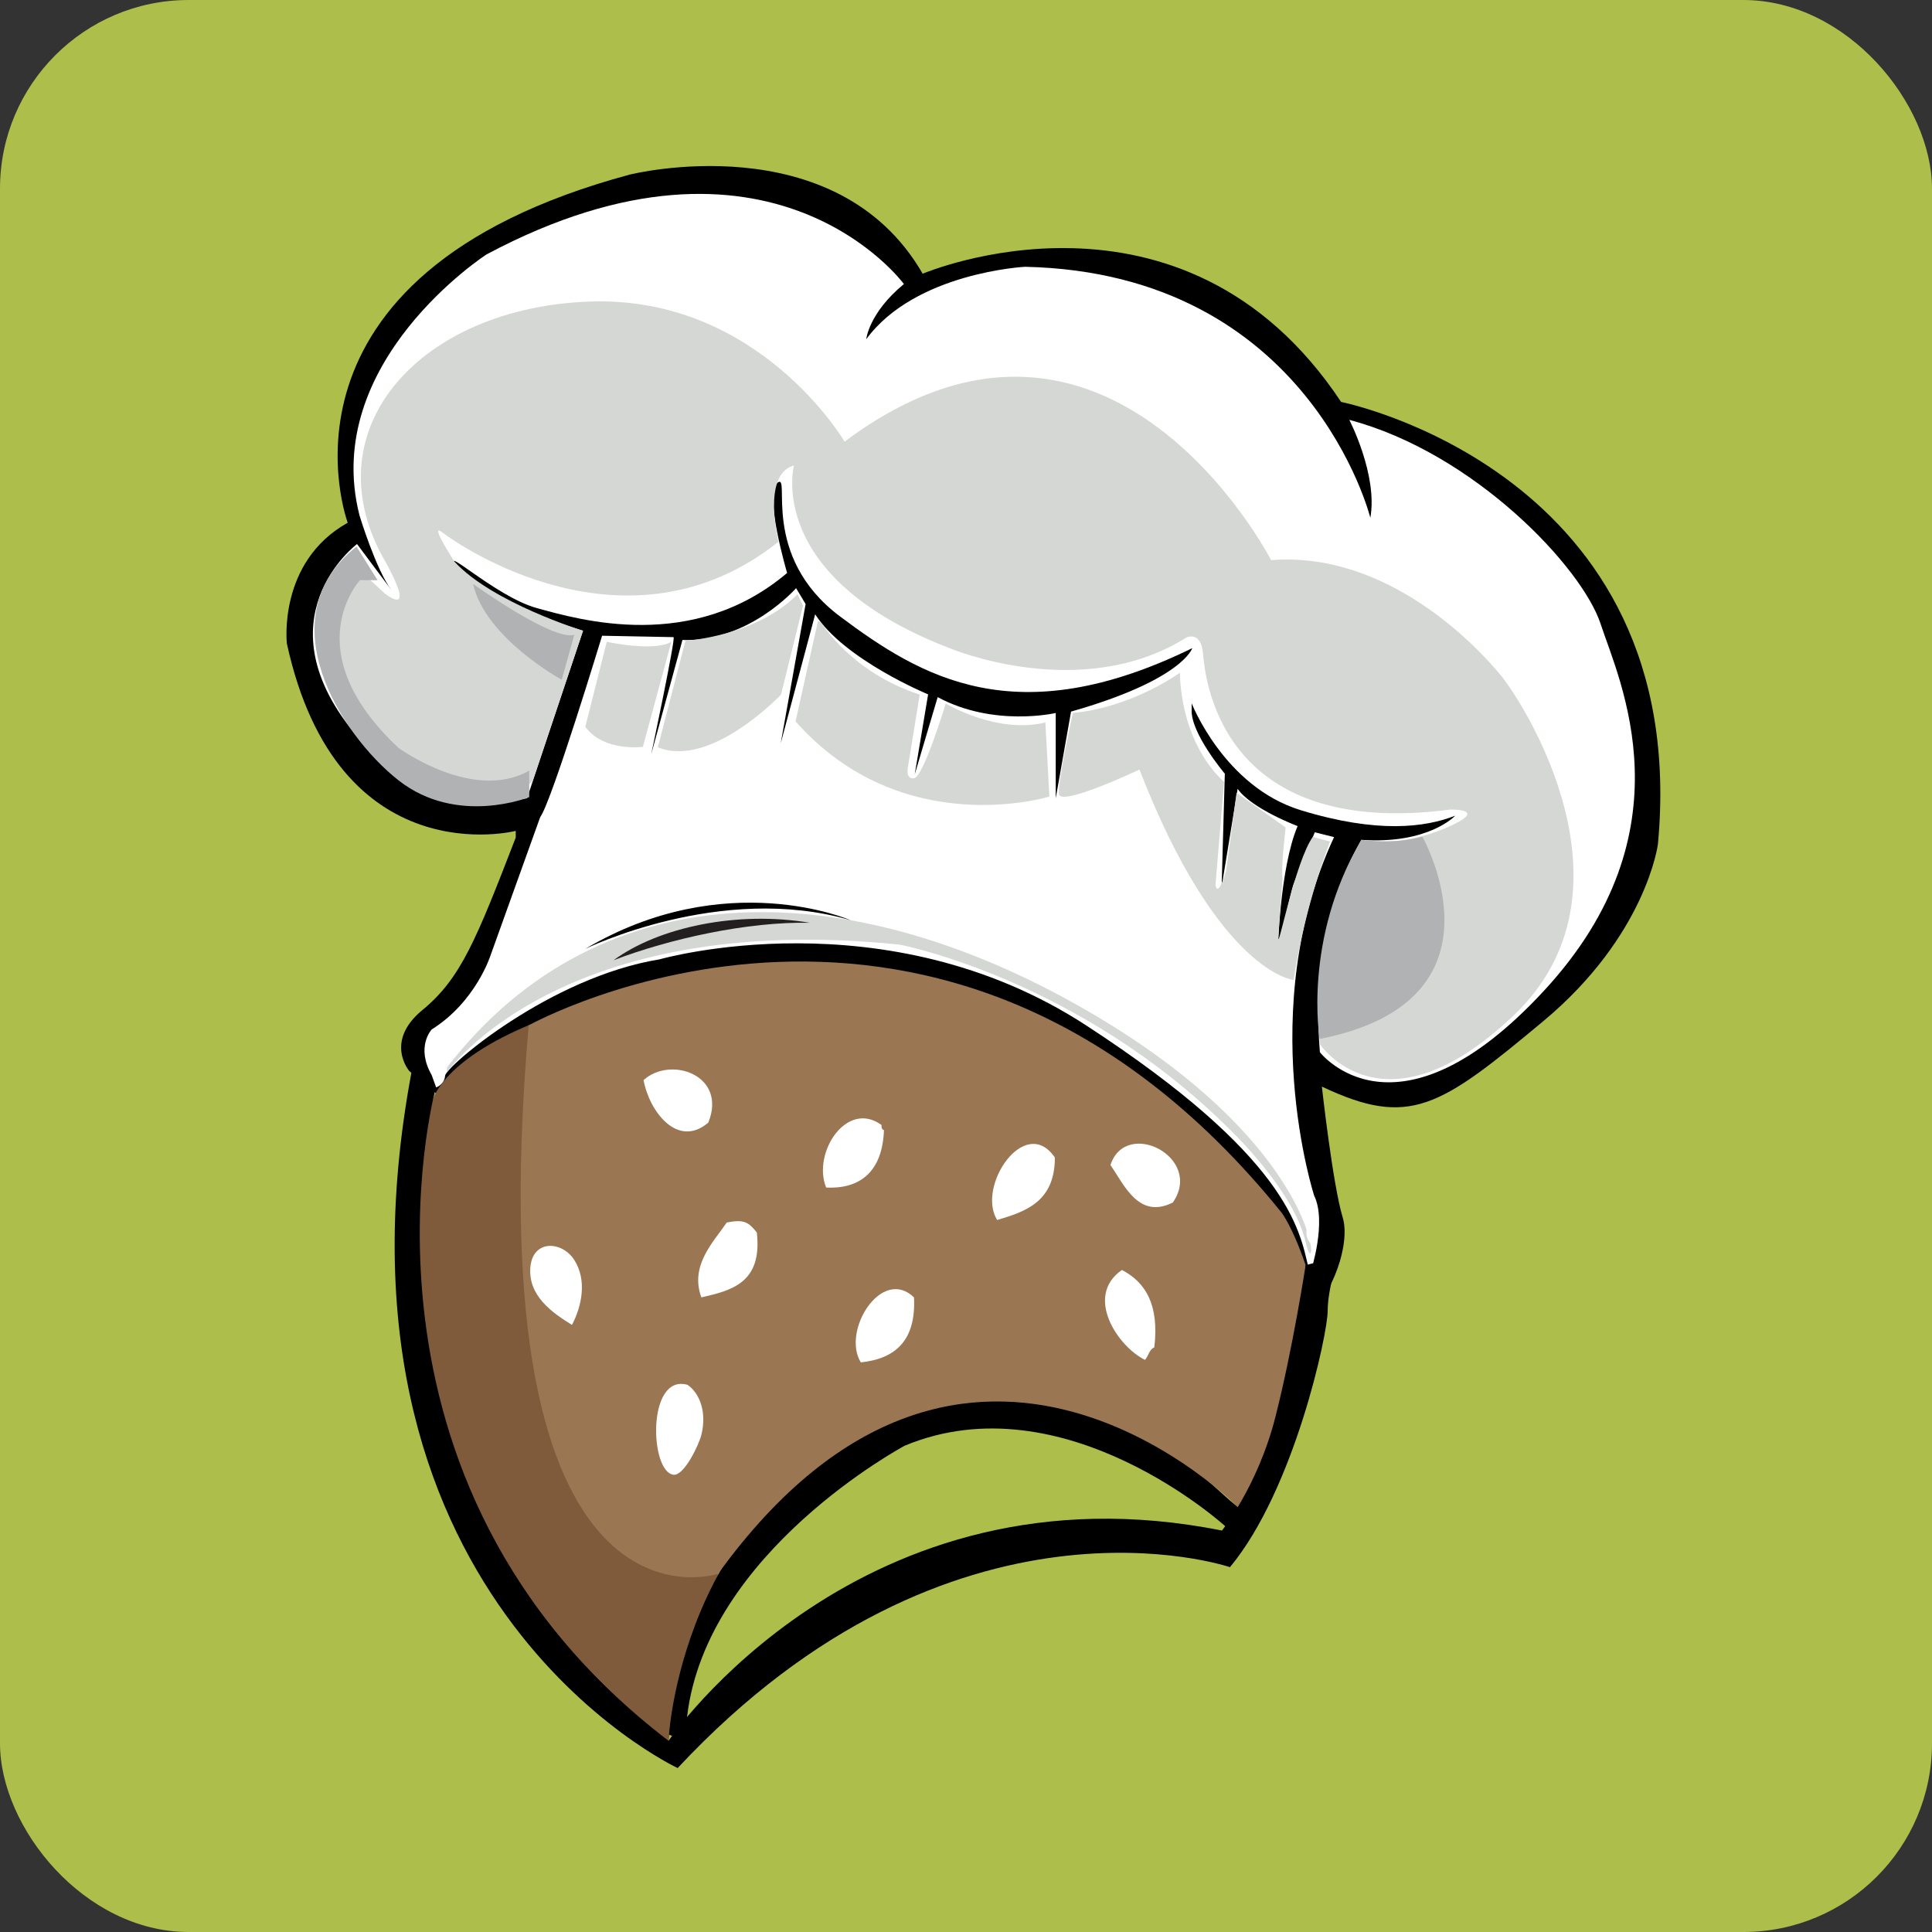 <svg width="512" height="512" viewBox="0 0 512 512" fill="none" xmlns="http://www.w3.org/2000/svg">
<rect x="0" y="0" width="512" height="512" fill="#333333" stroke="none"/>
<rect width="512" height="512" rx="50" fill="#ADBE4A"/>
<path d="M108.476 283.849C108.476 283.849 101.752 276.043 111.967 267.652C122.169 259.263 126.262 248.886 136.678 221.961V220.192C136.678 220.192 89.494 232.34 76.02 170.528C76.02 170.528 73.572 148.896 92.153 138.529C92.153 138.529 67.647 72.967 166.908 46.264C166.908 46.264 221.442 32.572 244.52 72.537C244.52 72.537 313.354 43.169 355.407 106.517C355.407 106.517 448.555 125.061 439.363 223.733C439.363 223.733 436.295 247.871 408.928 270.671C381.568 293.469 373.597 298.99 350.311 287.958C350.311 287.958 353.164 313.786 355.821 322.605C358.487 331.44 349.903 347.99 349.087 342.929L126.069 302.296L118.701 292.375L108.476 283.849Z" fill="black"/>
<path d="M139.673 211.544L154.512 167.149C154.512 167.149 128.107 159.529 121.673 151.122C115.239 142.715 130.964 158.064 142.304 161.16C153.636 164.274 183.565 173.038 208.593 151.842C208.593 151.842 202.336 130.643 206.064 127.913C209.77 125.16 201.146 147.274 222.62 163.365C244.109 179.449 269.291 194.609 315.968 171.765C315.968 171.765 313.433 180.172 283.84 188.579L279.78 211.544V188.95C279.78 188.95 263.379 192.78 248.495 184.745L242.416 205.21L245.961 184.016C245.961 184.016 223.78 174.868 216.029 162.8L206.9 196.982L213.497 160.074L210.968 155.868C210.968 155.868 198.444 170.201 180.854 169.605L172.574 199.906C172.574 199.906 179.163 168.847 178.488 168.847C177.816 168.847 159.559 168.477 159.559 168.477C159.559 168.477 146.195 212.513 143.161 216.535L129.965 253.275C129.965 253.275 126.072 265.511 114.396 272.822C114.396 272.822 110.108 277.405 114.396 284.892L115.587 288.179C115.587 288.179 117.778 287.445 117.955 285.078C118.116 282.696 145.702 258.984 174.784 254.238C174.784 254.238 234.653 237.058 287.915 271.785C341.183 306.503 344.376 325.646 346.737 335.876L347.428 336.784C347.428 336.784 351.649 323.814 348.271 316.868C348.271 316.868 332.248 267.523 353.541 221.84L348.44 220.563C348.44 220.563 343.361 232.617 342.691 234.629C342 236.651 338.624 252.174 338.624 252.174C338.624 252.174 339.141 230.068 343.882 218.922C343.882 218.922 331.695 214.345 327.984 209.048L323.747 235L324.592 205.032C324.592 205.032 315.455 194.246 315.803 188.04V186.385C315.803 186.385 324.425 208.501 344.726 214.715C365.004 220.926 377.691 219.285 385.635 216.174C385.635 216.174 378.603 223.8 360.775 222.569C360.775 222.569 346.912 245.413 349.789 278.852C349.789 278.852 369.912 304.994 409.145 262.589C448.367 220.192 429.099 180.355 424.189 165.365C419.283 150.381 390.71 120.046 357.578 111.268C357.578 111.268 365.175 125.894 363.152 137.222C363.152 137.222 347.077 72.358 271.667 70.703C271.667 70.703 242.577 72.166 229.562 89.897C229.562 89.897 230.23 82.951 239.545 75.268C239.545 75.268 204.367 27.222 128.935 67.424C128.935 67.424 84.818 95.929 95.297 136.681C95.297 136.681 99.691 151.122 103.756 156.405L94.618 144.176C94.618 144.176 68.069 164.088 94.961 195.525C94.961 195.525 108.799 217.154 139.673 211.544Z" fill="white"/>
<path d="M349.715 276.628C349.715 276.628 366.442 302.007 401.06 269.172C435.693 236.336 403.986 186.579 397.733 178.981C391.512 171.381 367.757 146.006 336.855 148.442C336.855 148.442 293.866 64.715 223.823 117.037C223.823 117.037 201.268 78.475 156.548 79.909C111.852 81.35 82.53 113.173 101.496 147.732C101.496 147.732 111.05 163.927 102.033 157.33L94.861 150.745C94.861 150.745 76.694 172.822 102.158 197.916C127.627 222.993 141.167 206.941 141.167 206.941L154.506 167.149C154.506 167.149 130.552 159.777 120.464 148.874C120.464 148.874 113.438 138.118 117.287 141.133C121.134 144.146 166.104 175.548 206.309 143.569C206.309 143.569 201.793 125.648 210.413 123.354C210.413 123.354 202.455 152.743 251.413 171.678C251.413 171.678 286.311 186.579 314.421 168.945C314.421 168.945 318.268 167.095 318.797 173.101C319.335 179.127 322.918 222.569 384.359 214.547C384.359 214.547 395.22 214.257 383.151 219.419C371.079 224.581 360.864 222.858 360.864 222.858C360.864 222.858 348.266 239.635 349.715 276.628Z" fill="#D5D7D5"/>
<path d="M360.783 222.57C360.783 222.57 369.892 223.866 376.926 221.711C376.926 221.711 401.593 265.159 349.729 275.332C349.729 275.332 345.177 248.956 360.783 222.57Z" fill="#B0B2B3"/>
<path d="M284.323 188.914C284.323 188.914 297.859 188.329 312.708 178.279C312.708 178.279 312.308 195.894 324.385 207.238L322.124 234.475C322.124 234.475 322.532 238.487 324.916 230.887L327.696 210.097L340.703 219.276C340.703 219.276 339.374 230.605 339.918 232.756C339.918 232.756 338.938 244.868 338.777 248.519C338.622 252.174 343.264 228.161 347.963 221.709C347.963 221.709 348.8 222.145 352.506 222.991C352.506 222.991 346.014 239.056 342.821 259.701C342.821 259.701 322.923 257.838 301.962 203.938C301.962 203.938 280.862 213.966 280.615 210.382C280.339 206.798 284.323 188.914 284.323 188.914Z" fill="#D5D7D5"/>
<path d="M181.646 169.813C181.646 169.813 200.342 168.669 211.35 157.479L212.812 160.49L206.98 184.068C206.98 184.068 188.4 203.754 174.335 198.043L181.646 169.813Z" fill="#D5D7D5"/>
<path d="M217.727 165.129C217.727 165.129 225.689 178.253 243.729 184.069L240.677 202.929C240.677 202.929 239.755 206.657 242.264 206.227C244.78 205.799 250.624 186.442 250.624 186.442C250.624 186.442 264.157 194.615 277.039 191.455L278.09 211.104C278.09 211.104 239.087 223.142 210.83 191.174L216.787 164.51L217.727 165.129Z" fill="#D5D7D5"/>
<path d="M180.904 456.434C180.904 456.434 185.192 389.594 263.415 374.487C263.415 374.487 327.789 382.045 325.957 410.473C325.957 410.473 252.658 388.646 180.904 456.434Z" fill="#ADBE4A"/>
<path d="M114.708 291.455C114.708 291.455 117.482 279.375 147.2 268.977C147.2 268.977 127.737 358.438 190.325 417.076C190.325 417.076 178.612 449.297 177.208 461.338C175.79 473.368 84.714 387.457 114.708 291.455Z" fill="#7F5B3C"/>
<path d="M177.298 459.715C177.298 459.715 181.544 390.96 245 373.736C292.269 360.902 317.941 391.267 326.907 398.441C335.904 405.634 324.707 404.469 324.707 404.469C324.707 404.469 282.01 365.569 239.786 383.112C239.786 383.112 187.15 411.153 182.075 455.031L180.904 461.1L177.298 459.715Z" fill="black"/>
<path d="M140.113 271.723C140.113 271.723 250.099 210.377 339.63 321.359C339.63 321.359 342.47 324.937 346.005 335.275L343.344 370.601L328.628 399.945C328.628 399.945 256.595 325.502 190.31 417.059C190.31 417.059 125.543 438.833 140.113 271.723Z" fill="#9B7653"/>
<path d="M115.316 289.001C115.316 289.001 87.511 392.765 177.168 461.33C177.168 461.33 227.944 386.442 323.832 405.612C323.832 405.612 333.312 393.839 337.948 375.694C342.586 357.574 346.007 335.275 346.007 335.275L354.744 333.055C354.744 333.055 351.847 341.325 351.847 347.424C351.847 353.508 342.999 394.789 325.956 415.317C325.956 415.317 252.726 390.285 179.588 468.549C179.588 468.549 81.272 422.864 109.77 280.431L115.316 289.001Z" fill="black"/>
<path d="M100.053 153.746H95.407C95.407 153.746 78.025 172.397 105.609 198.197C105.609 198.197 125.382 212.675 140.254 204.221V211.24C140.254 211.24 121.141 218.991 105.609 206.798C90.098 194.615 70.725 163.64 94.479 144.854L100.053 153.746Z" fill="#B0B2B3"/>
<path d="M125.378 154.752C125.378 154.752 146.481 169.95 152.187 168.229L148.871 180.135C148.871 180.135 128.566 169.095 125.378 154.752Z" fill="#B0B2B3"/>
<path d="M160.797 170.081C160.797 170.081 173.137 172.821 177.915 170.091L170.378 197.92C170.378 197.92 160.027 199.341 155.115 192.605L160.797 170.081Z" fill="#D5D7D5"/>
<path d="M118.446 284.186C118.446 284.186 148.474 240.982 238.528 250.361C238.528 250.361 285.948 259.457 326.003 299.424C326.003 299.424 342.926 315.48 346.006 329.206C349.086 342.929 353.296 306.35 290.038 268.978C226.789 231.614 159.828 229.414 118.446 282.884" fill="#D5D7D5"/>
<path d="M155.103 251.463C155.103 251.463 191.02 233.809 225.413 243.867C225.413 243.867 192.349 229.412 155.103 251.463Z" fill="black"/>
<path fill-rule="evenodd" clip-rule="evenodd" d="M214.651 244.549C198.083 244.2 177.448 248.789 162.595 254.47C174.585 245.677 195.405 241.312 214.651 244.549Z" fill="#231F20"/>
<path fill-rule="evenodd" clip-rule="evenodd" d="M346.318 325.301C347.812 326.33 348.621 328.114 348.76 330.59C347.168 329.662 345.845 328.453 346.318 325.301Z" fill="white"/>
<path fill-rule="evenodd" clip-rule="evenodd" d="M187.714 297.489C179.567 304.471 172.048 294.494 170.554 286.242C177.637 279.756 192.798 284.854 187.714 297.489Z" fill="white"/>
<path fill-rule="evenodd" clip-rule="evenodd" d="M233.637 298.159C233.526 298.932 233.774 299.343 234.255 299.487C233.888 310.255 228.141 315.177 218.933 314.707C215.206 305.492 224.427 291.372 233.637 298.159Z" fill="white"/>
<path fill-rule="evenodd" clip-rule="evenodd" d="M279.554 306.765C279.544 318.557 271.697 321.101 264.25 323.313C258.696 314.317 271.697 295.194 279.554 306.765Z" fill="white"/>
<path fill-rule="evenodd" clip-rule="evenodd" d="M310.81 318.685C301.736 323.205 297.964 314.037 294.28 308.75C298.38 296.183 319.058 306.744 310.81 318.685Z" fill="white"/>
<path fill-rule="evenodd" clip-rule="evenodd" d="M185.871 343.825C182.751 335.388 189.024 329.206 192.601 323.978C197.209 323.057 198.385 323.909 200.563 326.617C202.119 340.12 193.656 342.007 185.871 343.825Z" fill="white"/>
<path fill-rule="evenodd" clip-rule="evenodd" d="M151.578 351.114C146.492 347.976 139.936 343.492 140.55 335.888C141.15 328.431 148.934 328.812 152.19 333.904C155.604 339.24 154.207 346.119 151.578 351.114Z" fill="white"/>
<path fill-rule="evenodd" clip-rule="evenodd" d="M303.437 360.381C296.224 356.855 287.281 343.514 297.321 336.552C303.503 339.785 307.256 345.655 305.903 357.071C304.544 357.596 304.367 359.378 303.437 360.381Z" fill="white"/>
<path fill-rule="evenodd" clip-rule="evenodd" d="M242.218 343.825C242.8 355.267 237.254 360.09 228.126 361.045C222.96 352.642 233.699 335.579 242.218 343.825Z" fill="white"/>
<path fill-rule="evenodd" clip-rule="evenodd" d="M182.197 366.992C185.49 369.247 187.348 374.346 185.867 380.239C185.166 383.058 181.269 391.102 178.517 390.825C172.165 390.172 171.392 363.943 182.197 366.992Z" fill="white"/>
</svg>
